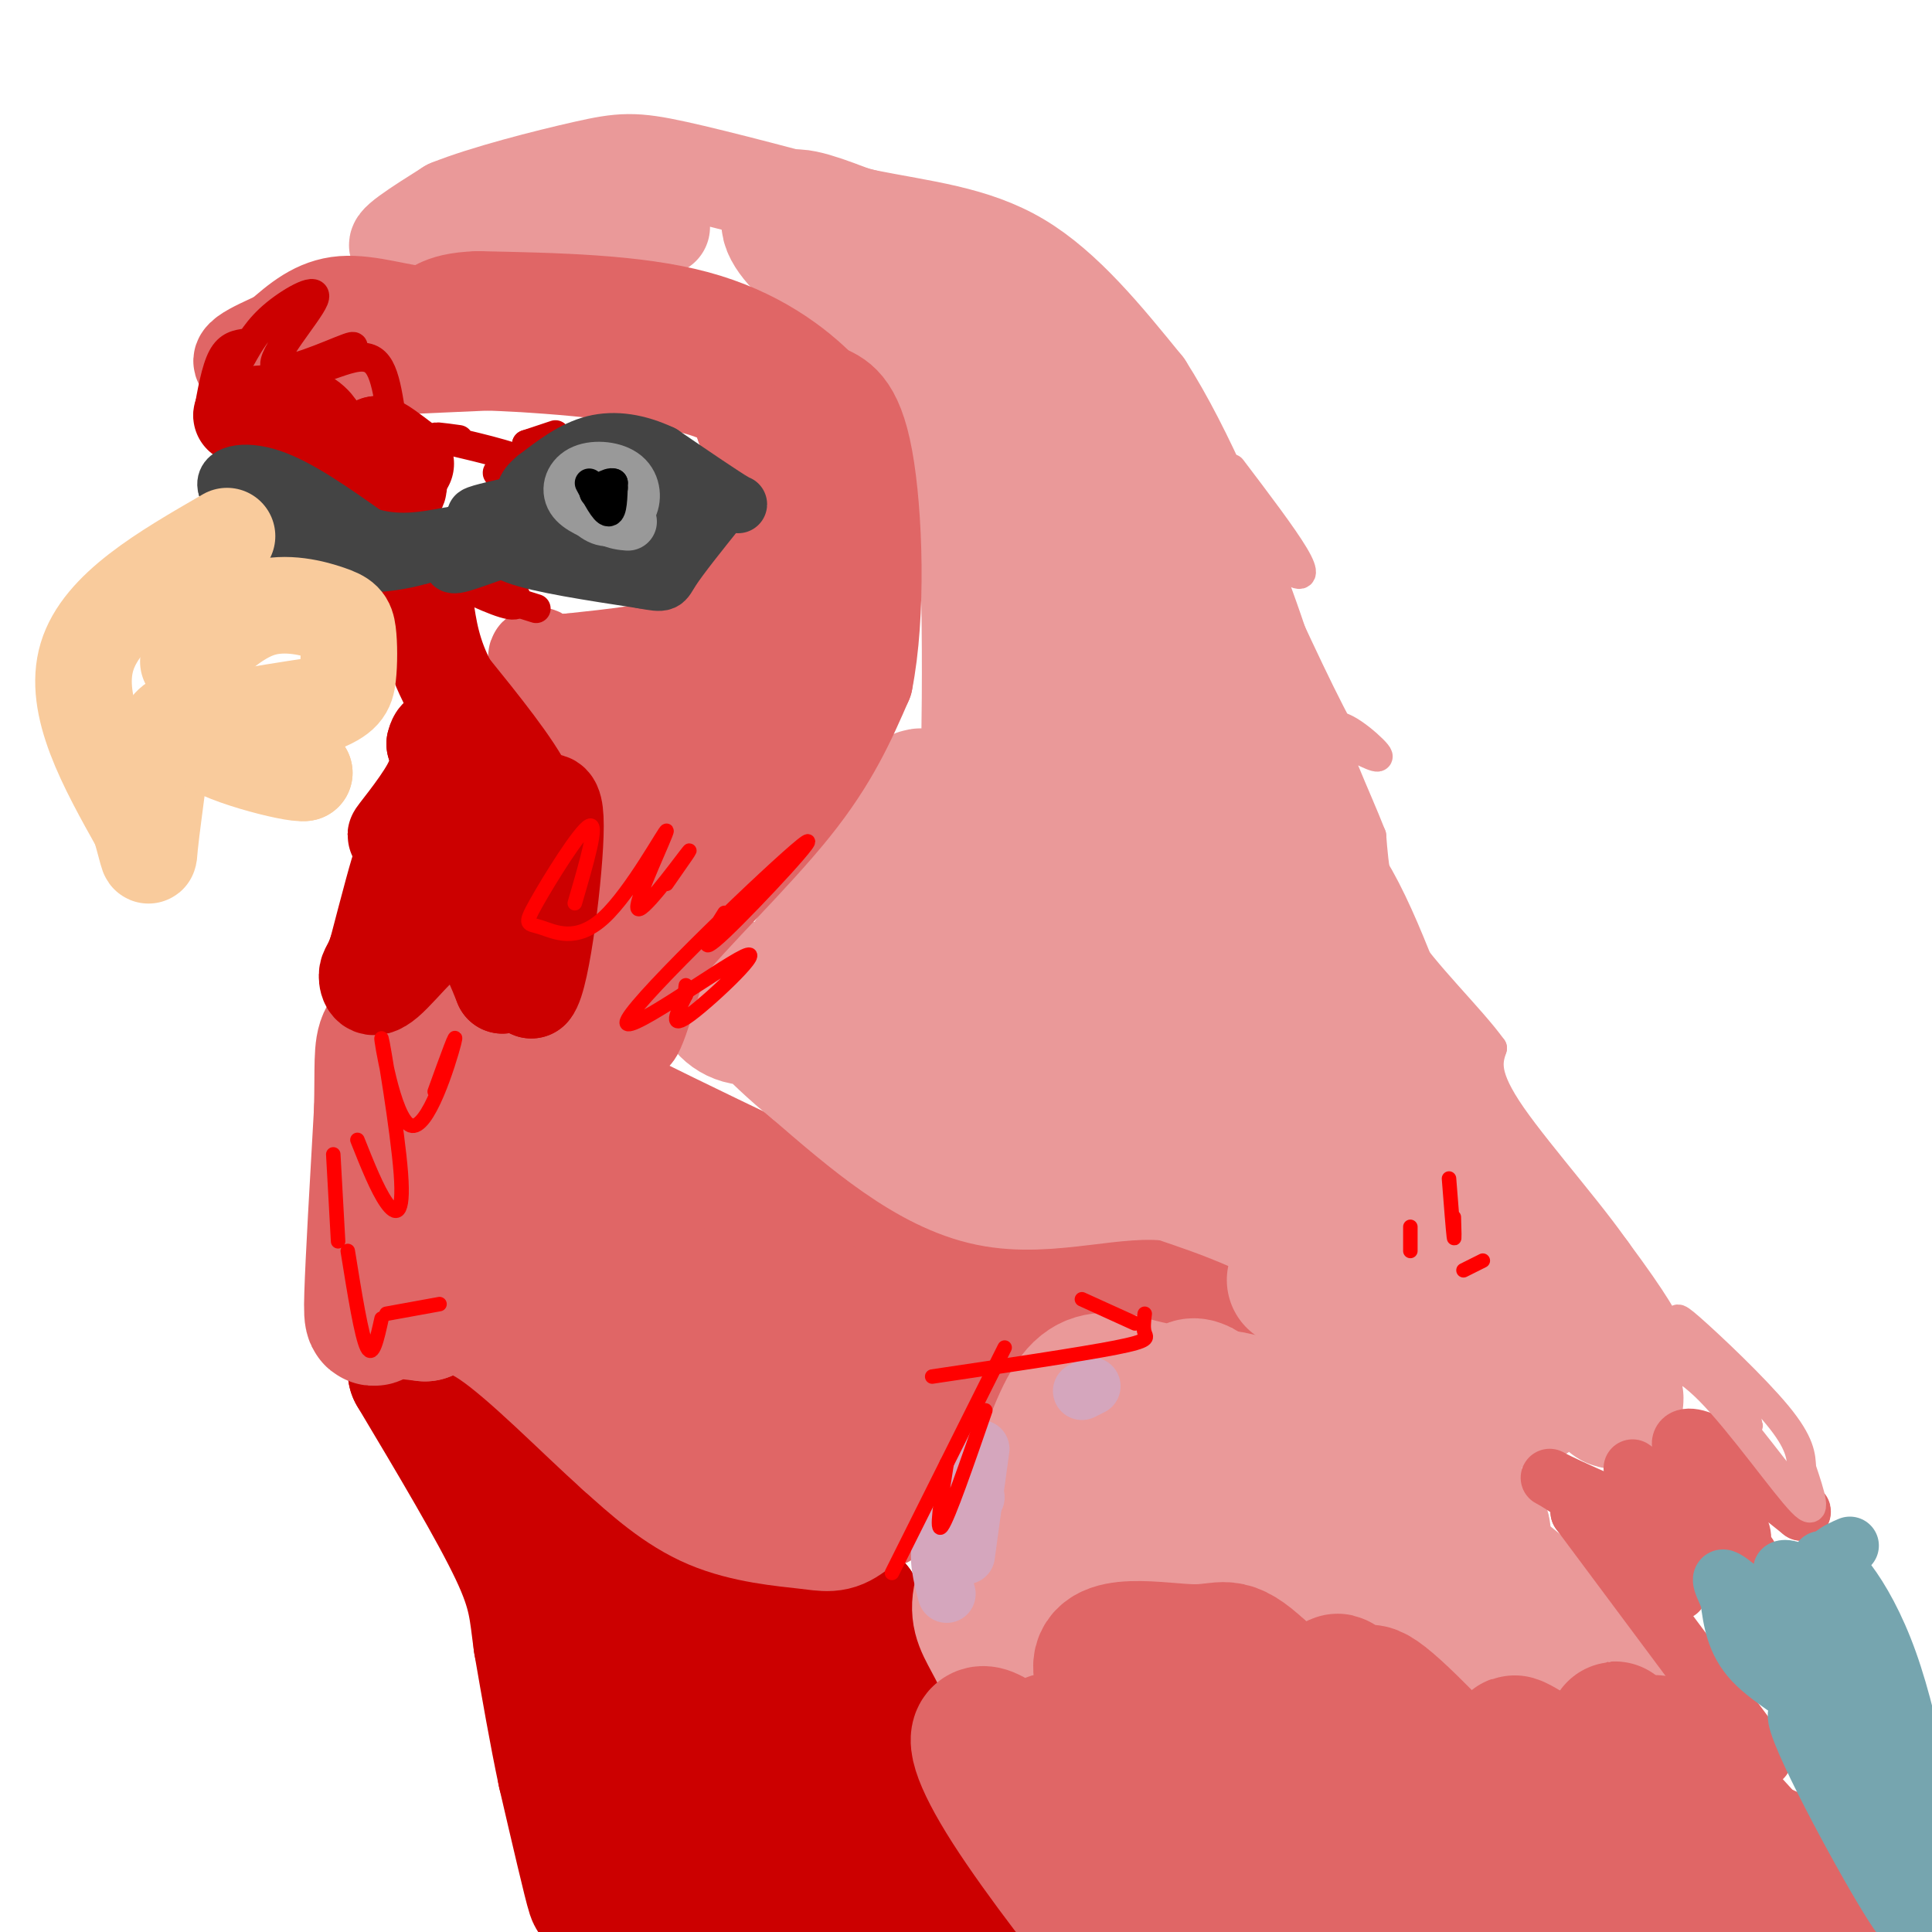 <svg viewBox='0 0 400 400' version='1.1' xmlns='http://www.w3.org/2000/svg' xmlns:xlink='http://www.w3.org/1999/xlink'><g fill='none' stroke='#cc0000' stroke-width='28' stroke-linecap='round' stroke-linejoin='round'><path d='M129,368c-2.667,3.711 -5.333,7.422 -6,13c-0.667,5.578 0.667,13.022 0,11c-0.667,-2.022 -3.333,-13.511 -6,-25'/><path d='M117,367c-1.833,-8.667 -3.417,-17.833 -5,-27'/><path d='M112,340c-0.956,-6.778 -0.844,-10.222 -5,-19c-4.156,-8.778 -12.578,-22.889 -21,-37'/><path d='M86,284c0.550,-0.617 12.426,16.340 27,27c14.574,10.660 31.847,15.024 39,18c7.153,2.976 4.187,4.565 2,6c-2.187,1.435 -3.593,2.718 -5,4'/><path d='M149,339c-2.854,1.773 -7.488,4.204 -11,7c-3.512,2.796 -5.900,5.956 -6,10c-0.100,4.044 2.088,8.974 6,14c3.912,5.026 9.546,10.150 12,9c2.454,-1.150 1.727,-8.575 1,-16'/><path d='M151,363c0.646,-3.848 1.761,-5.468 -1,-9c-2.761,-3.532 -9.397,-8.977 -12,-7c-2.603,1.977 -1.172,11.375 1,17c2.172,5.625 5.085,7.476 8,9c2.915,1.524 5.833,2.721 8,2c2.167,-0.721 3.584,-3.361 5,-6'/><path d='M160,369c1.935,-7.384 4.271,-22.845 2,-19c-2.271,3.845 -9.150,26.997 -15,37c-5.850,10.003 -10.671,6.858 -8,7c2.671,0.142 12.836,3.571 23,7'/><path d='M162,401c6.000,1.667 9.500,2.333 13,3'/><path d='M197,402c1.917,-1.917 3.833,-3.833 3,-7c-0.833,-3.167 -4.417,-7.583 -8,-12'/><path d='M192,383c-2.356,-5.556 -4.244,-13.444 -7,-13c-2.756,0.444 -6.378,9.222 -10,18'/><path d='M175,388c-3.770,1.464 -8.196,-3.876 -12,-13c-3.804,-9.124 -6.986,-22.033 -13,-29c-6.014,-6.967 -14.861,-7.990 -19,-8c-4.139,-0.010 -3.569,0.995 -3,2'/><path d='M128,340c3.265,0.829 12.927,1.903 21,2c8.073,0.097 14.558,-0.781 18,-3c3.442,-2.219 3.841,-5.777 5,-7c1.159,-1.223 3.080,-0.112 5,1'/><path d='M177,333c2.500,4.833 6.250,16.417 10,28'/></g>
<g fill='none' stroke='#e06666' stroke-width='28' stroke-linecap='round' stroke-linejoin='round'><path d='M179,303c0.667,3.667 1.333,7.333 2,8c0.667,0.667 1.333,-1.667 2,-4'/><path d='M183,307c-1.263,0.884 -5.421,5.093 -8,7c-2.579,1.907 -3.579,1.514 -8,1c-4.421,-0.514 -12.263,-1.147 -19,-4c-6.737,-2.853 -12.368,-7.927 -18,-13'/><path d='M130,298c-8.133,-7.267 -19.467,-18.933 -27,-24c-7.533,-5.067 -11.267,-3.533 -15,-2'/><path d='M88,272c-4.214,-0.524 -7.250,-0.833 -9,0c-1.750,0.833 -2.214,2.810 -2,-4c0.214,-6.810 1.107,-22.405 2,-38'/><path d='M79,230c0.230,-9.145 -0.196,-13.008 1,-15c1.196,-1.992 4.014,-2.113 6,-3c1.986,-0.887 3.139,-2.539 9,0c5.861,2.539 16.431,9.270 27,16'/><path d='M122,228c17.667,9.000 48.333,23.500 79,38'/><path d='M201,266c8.099,8.436 -11.153,10.526 -18,14c-6.847,3.474 -1.289,8.333 -2,14c-0.711,5.667 -7.691,12.141 -8,14c-0.309,1.859 6.055,-0.897 10,-4c3.945,-3.103 5.473,-6.551 7,-10'/><path d='M190,294c5.536,-5.571 15.875,-14.500 16,-18c0.125,-3.500 -9.964,-1.571 -19,2c-9.036,3.571 -17.018,8.786 -25,14'/><path d='M162,292c-10.155,-4.012 -23.042,-21.042 -35,-32c-11.958,-10.958 -22.988,-15.845 -29,-18c-6.012,-2.155 -7.006,-1.577 -8,-1'/><path d='M90,241c-1.582,1.586 -1.537,6.052 6,11c7.537,4.948 22.567,10.378 35,14c12.433,3.622 22.271,5.437 28,6c5.729,0.563 7.351,-0.125 8,-1c0.649,-0.875 0.324,-1.938 0,-3'/><path d='M167,268c-12.086,-3.900 -42.301,-12.148 -46,-15c-3.699,-2.852 19.120,-0.306 22,0c2.880,0.306 -14.177,-1.627 -22,-1c-7.823,0.627 -6.411,3.813 -5,7'/><path d='M116,259c-0.600,2.200 0.400,4.200 8,6c7.600,1.800 21.800,3.400 36,5'/><path d='M192,278c-2.578,-1.022 -5.156,-2.044 0,-3c5.156,-0.956 18.044,-1.844 24,-3c5.956,-1.156 4.978,-2.578 4,-4'/><path d='M220,268c6.000,-1.833 19.000,-4.417 32,-7'/><path d='M252,261c7.500,-0.500 10.250,1.750 13,4'/></g>
<g fill='none' stroke='#ea9999' stroke-width='28' stroke-linecap='round' stroke-linejoin='round'><path d='M268,265c13.333,7.583 26.667,15.167 29,16c2.333,0.833 -6.333,-5.083 -15,-11'/><path d='M282,270c-5.369,-3.690 -11.292,-7.417 -4,-2c7.292,5.417 27.798,19.976 33,22c5.202,2.024 -4.899,-8.488 -15,-19'/><path d='M296,271c4.119,2.583 21.917,18.542 21,18c-0.917,-0.542 -20.548,-17.583 -36,-28c-15.452,-10.417 -26.726,-14.208 -38,-18'/><path d='M243,243c-12.756,-1.556 -25.644,3.556 -38,1c-12.356,-2.556 -24.178,-12.778 -36,-23'/><path d='M169,221c-9.486,-7.587 -15.203,-15.054 -18,-17c-2.797,-1.946 -2.676,1.630 -1,4c1.676,2.370 4.907,3.534 8,2c3.093,-1.534 6.046,-5.767 9,-10'/><path d='M167,200c6.296,-9.783 17.535,-29.240 22,-34c4.465,-4.760 2.155,5.178 6,18c3.845,12.822 13.845,28.530 19,33c5.155,4.470 5.465,-2.296 5,-17c-0.465,-14.704 -1.704,-37.344 -3,-38c-1.296,-0.656 -2.648,20.672 -4,42'/><path d='M212,204c-2.335,12.185 -6.173,21.647 -9,19c-2.827,-2.647 -4.643,-17.404 -8,-31c-3.357,-13.596 -8.256,-26.033 -12,-21c-3.744,5.033 -6.333,27.535 0,37c6.333,9.465 21.590,5.895 29,3c7.410,-2.895 6.974,-5.113 9,-6c2.026,-0.887 6.513,-0.444 11,0'/><path d='M232,205c4.050,-0.753 8.675,-2.637 10,-9c1.325,-6.363 -0.649,-17.207 -2,-24c-1.351,-6.793 -2.080,-9.536 -7,-18c-4.920,-8.464 -14.030,-22.650 -17,-24c-2.970,-1.350 0.200,10.137 14,30c13.800,19.863 38.228,48.104 49,64c10.772,15.896 7.886,19.448 5,23'/><path d='M284,247c2.919,8.933 7.716,19.767 0,13c-7.716,-6.767 -27.944,-31.135 -41,-43c-13.056,-11.865 -18.940,-11.226 -21,-10c-2.060,1.226 -0.294,3.040 3,6c3.294,2.960 8.118,7.066 20,12c11.882,4.934 30.824,10.695 43,16c12.176,5.305 17.588,10.152 23,15'/><path d='M311,256c8.569,10.327 18.493,28.644 22,33c3.507,4.356 0.598,-5.250 -4,-12c-4.598,-6.750 -10.885,-10.643 -17,-18c-6.115,-7.357 -12.057,-18.179 -18,-29'/><path d='M294,230c-5.940,-13.274 -11.792,-31.958 -18,-43c-6.208,-11.042 -12.774,-14.440 -16,-18c-3.226,-3.560 -3.113,-7.280 -3,-11'/><path d='M257,158c-2.022,-8.644 -5.578,-24.756 -14,-41c-8.422,-16.244 -21.711,-32.622 -35,-49'/><path d='M208,68c-10.764,-11.262 -20.174,-14.915 -28,-18c-7.826,-3.085 -14.069,-5.600 -16,-5c-1.931,0.600 0.448,4.314 5,8c4.552,3.686 11.276,7.343 18,11'/><path d='M187,64c9.372,8.885 23.801,25.598 32,37c8.199,11.402 10.169,17.493 12,26c1.831,8.507 3.523,19.431 2,17c-1.523,-2.431 -6.262,-18.215 -11,-34'/><path d='M222,110c-11.702,-16.560 -35.458,-40.958 -41,-47c-5.542,-6.042 7.131,6.274 14,17c6.869,10.726 7.935,19.863 9,29'/><path d='M204,109c1.500,18.333 0.750,49.667 0,81'/><path d='M204,190c1.167,14.500 4.083,10.250 7,6'/><path d='M268,298c-4.595,-2.190 -9.190,-4.381 -14,-5c-4.810,-0.619 -9.833,0.333 -15,3c-5.167,2.667 -10.476,7.048 -14,11c-3.524,3.952 -5.262,7.476 -7,11'/><path d='M218,318c-1.860,8.523 -3.009,24.331 -5,29c-1.991,4.669 -4.822,-1.800 -7,-6c-2.178,-4.200 -3.702,-6.131 -3,-10c0.702,-3.869 3.629,-9.677 7,-14c3.371,-4.323 7.185,-7.162 11,-10'/><path d='M221,307c6.609,-4.034 17.630,-9.120 23,-13c5.370,-3.880 5.089,-6.556 16,-3c10.911,3.556 33.015,13.342 42,20c8.985,6.658 4.853,10.188 -3,12c-7.853,1.812 -19.426,1.906 -31,2'/><path d='M268,325c-11.172,1.099 -23.604,2.845 -29,2c-5.396,-0.845 -3.758,-4.282 2,-6c5.758,-1.718 15.636,-1.718 24,-1c8.364,0.718 15.213,2.155 23,7c7.787,4.845 16.510,13.099 16,13c-0.510,-0.099 -10.255,-8.549 -20,-17'/><path d='M284,323c-5.960,-5.365 -10.860,-10.277 -9,-12c1.860,-1.723 10.481,-0.257 14,0c3.519,0.257 1.937,-0.693 8,4c6.063,4.693 19.769,15.031 28,23c8.231,7.969 10.985,13.569 8,11c-2.985,-2.569 -11.710,-13.305 -19,-20c-7.290,-6.695 -13.145,-9.347 -19,-12'/><path d='M295,317c-3.747,-0.719 -3.615,3.484 2,12c5.615,8.516 16.711,21.344 9,14c-7.711,-7.344 -34.230,-34.862 -47,-47c-12.770,-12.138 -11.791,-8.897 -14,-8c-2.209,0.897 -7.604,-0.552 -13,-2'/><path d='M232,286c-3.844,-0.444 -6.956,-0.556 -10,4c-3.044,4.556 -6.022,13.778 -9,23'/></g>
<g fill='none' stroke='#e06666' stroke-width='28' stroke-linecap='round' stroke-linejoin='round'><path d='M342,369c-5.200,-7.333 -10.400,-14.667 -6,-9c4.400,5.667 18.400,24.333 22,28c3.600,3.667 -3.200,-7.667 -10,-19'/><path d='M348,369c-3.579,-5.718 -7.526,-10.512 -4,-7c3.526,3.512 14.526,15.330 23,25c8.474,9.670 14.421,17.191 6,13c-8.421,-4.191 -31.211,-20.096 -54,-36'/><path d='M319,364c-9.021,-5.738 -4.572,-2.082 -4,-1c0.572,1.082 -2.733,-0.411 1,7c3.733,7.411 14.505,23.726 10,21c-4.505,-2.726 -24.287,-24.493 -34,-34c-9.713,-9.507 -9.356,-6.753 -9,-4'/><path d='M283,353c-3.662,-2.743 -8.318,-7.600 -5,-3c3.318,4.600 14.611,18.656 19,25c4.389,6.344 1.874,4.977 2,7c0.126,2.023 2.893,7.435 -3,2c-5.893,-5.435 -20.447,-21.718 -35,-38'/><path d='M261,346c-7.051,-6.542 -7.179,-3.898 -14,-4c-6.821,-0.102 -20.337,-2.951 -19,4c1.337,6.951 17.525,23.700 29,35c11.475,11.300 18.238,17.150 25,23'/><path d='M280,400c-6.190,-5.446 -12.381,-10.893 -23,-16c-10.619,-5.107 -25.667,-9.875 -33,-15c-7.333,-5.125 -6.952,-10.607 -6,-8c0.952,2.607 2.476,13.304 4,24'/><path d='M222,385c3.569,8.976 10.493,19.416 8,17c-2.493,-2.416 -14.402,-17.689 -21,-28c-6.598,-10.311 -7.885,-15.660 -5,-15c2.885,0.660 9.943,7.330 17,14'/><path d='M221,373c6.067,4.978 12.733,10.422 23,16c10.267,5.578 24.133,11.289 38,17'/><path d='M305,402c-5.732,-4.332 -11.464,-8.663 -9,-9c2.464,-0.337 13.124,3.322 19,5c5.876,1.678 6.967,1.375 17,-1c10.033,-2.375 29.010,-6.821 34,-10c4.990,-3.179 -4.005,-5.089 -13,-7'/><path d='M353,380c-3.071,-2.274 -4.250,-4.458 -8,-5c-3.750,-0.542 -10.071,0.560 -13,-1c-2.929,-1.560 -2.464,-5.780 -2,-10'/></g>
<g fill='none' stroke='#e06666' stroke-width='12' stroke-linecap='round' stroke-linejoin='round'><path d='M365,364c0.000,0.000 -38.000,-51.000 -38,-51'/><path d='M327,313c-0.578,-3.533 16.978,13.133 20,16c3.022,2.867 -8.489,-8.067 -20,-19'/><path d='M327,310c-5.583,-4.286 -9.542,-5.500 -2,-2c7.542,3.500 26.583,11.714 33,12c6.417,0.286 0.208,-7.357 -6,-15'/><path d='M352,305c-1.964,-3.512 -3.875,-4.792 -4,-6c-0.125,-1.208 1.536,-2.345 6,0c4.464,2.345 11.732,8.173 19,14'/><path d='M373,313c0.881,0.202 -6.417,-6.292 -15,-8c-8.583,-1.708 -18.452,1.369 -18,5c0.452,3.631 11.226,7.815 22,12'/><path d='M362,322c-0.333,-1.000 -12.167,-9.500 -24,-18'/></g>
<g fill='none' stroke='#d5a6bd' stroke-width='12' stroke-linecap='round' stroke-linejoin='round'><path d='M196,330c-1.000,-3.833 -2.000,-7.667 -1,-11c1.000,-3.333 4.000,-6.167 7,-9'/><path d='M200,322c0.000,0.000 3.000,-22.000 3,-22'/><path d='M224,288c0.000,0.000 2.000,-1.000 2,-1'/></g>
<g fill='none' stroke='#ea9999' stroke-width='20' stroke-linecap='round' stroke-linejoin='round'><path d='M137,47c-8.711,-1.689 -17.422,-3.378 -28,-2c-10.578,1.378 -23.022,5.822 -26,6c-2.978,0.178 3.511,-3.911 10,-8'/><path d='M93,43c7.214,-2.929 20.250,-6.250 28,-8c7.750,-1.750 10.214,-1.929 19,0c8.786,1.929 23.893,5.964 39,10'/><path d='M179,45c12.022,2.400 22.578,3.400 32,9c9.422,5.600 17.711,15.800 26,26'/><path d='M237,80c8.533,13.289 16.867,33.511 22,48c5.133,14.489 7.067,23.244 9,32'/><path d='M268,160c1.978,9.778 2.422,18.222 6,27c3.578,8.778 10.289,17.889 17,27'/><path d='M291,214c9.167,12.667 23.583,30.833 38,49'/><path d='M329,263c8.167,11.000 9.583,14.000 11,17'/></g>
<g fill='none' stroke='#e06666' stroke-width='20' stroke-linecap='round' stroke-linejoin='round'><path d='M129,209c-0.440,-4.750 -0.881,-9.500 1,-18c1.881,-8.500 6.083,-20.750 6,-15c-0.083,5.750 -4.452,29.500 -5,36c-0.548,6.500 2.726,-4.250 6,-15'/><path d='M137,197c6.267,-7.844 18.933,-19.956 27,-30c8.067,-10.044 11.533,-18.022 15,-26'/><path d='M179,141c2.733,-13.644 2.067,-34.756 0,-46c-2.067,-11.244 -5.533,-12.622 -9,-14'/><path d='M170,81c-5.178,-5.333 -13.622,-11.667 -26,-15c-12.378,-3.333 -28.689,-3.667 -45,-4'/><path d='M99,62c-8.881,0.262 -8.583,2.917 -12,3c-3.417,0.083 -10.548,-2.405 -16,-2c-5.452,0.405 -9.226,3.702 -13,7'/><path d='M58,70c-5.267,2.467 -11.933,5.133 -5,6c6.933,0.867 27.467,-0.067 48,-1'/><path d='M101,75c16.578,0.600 34.022,2.600 43,5c8.978,2.400 9.489,5.200 10,8'/><path d='M154,88c5.156,3.956 13.044,9.844 16,14c2.956,4.156 0.978,6.578 -1,9'/><path d='M169,111c-3.089,2.378 -10.311,3.822 -14,6c-3.689,2.178 -3.844,5.089 -4,8'/><path d='M151,125c-1.556,2.844 -3.444,5.956 -9,8c-5.556,2.044 -14.778,3.022 -24,4'/><path d='M118,137c-4.917,0.452 -5.208,-0.417 -6,-1c-0.792,-0.583 -2.083,-0.881 1,5c3.083,5.881 10.542,17.940 18,30'/><path d='M131,171c0.038,-1.895 -8.866,-21.632 -9,-27c-0.134,-5.368 8.502,3.632 12,10c3.498,6.368 1.856,10.105 2,10c0.144,-0.105 2.072,-4.053 4,-8'/><path d='M140,156c7.929,-11.179 25.750,-35.125 29,-35c3.250,0.125 -8.071,24.321 -15,37c-6.929,12.679 -9.464,13.839 -12,15'/><path d='M142,173c-1.833,2.167 -0.417,0.083 1,-2'/></g>
<g fill='none' stroke='#cc0000' stroke-width='20' stroke-linecap='round' stroke-linejoin='round'><path d='M80,196c1.667,-8.583 3.333,-17.167 3,-17c-0.333,0.167 -2.667,9.083 -5,18'/><path d='M78,197c-1.278,3.624 -1.971,3.683 -2,5c-0.029,1.317 0.608,3.893 4,1c3.392,-2.893 9.541,-11.255 14,-12c4.459,-0.745 7.230,6.128 10,13'/><path d='M104,204c1.733,-5.756 1.067,-26.644 -1,-36c-2.067,-9.356 -5.533,-7.178 -9,-5'/><path d='M94,163c-4.512,1.976 -11.292,9.417 -12,10c-0.708,0.583 4.655,-5.690 7,-10c2.345,-4.310 1.673,-6.655 1,-9'/><path d='M90,154c0.464,-1.929 1.125,-2.250 4,0c2.875,2.250 7.964,7.071 11,16c3.036,8.929 4.018,21.964 5,35'/><path d='M110,205c2.143,-2.167 5.000,-25.083 5,-34c-0.000,-8.917 -2.857,-3.833 -7,0c-4.143,3.833 -9.571,6.417 -15,9'/><path d='M93,180c-1.532,-2.980 2.136,-14.931 3,-18c0.864,-3.069 -1.078,2.744 0,7c1.078,4.256 5.175,6.953 8,8c2.825,1.047 4.379,0.442 5,-2c0.621,-2.442 0.311,-6.721 0,-11'/><path d='M109,164c-2.667,-5.500 -9.333,-13.750 -16,-22'/><path d='M93,142c-3.500,-6.500 -4.250,-11.750 -5,-17'/><path d='M88,125c-0.833,-3.000 -0.417,-2.000 0,-1'/><path d='M50,86c4.583,-0.417 9.167,-0.833 12,0c2.833,0.833 3.917,2.917 5,5'/><path d='M67,91c3.548,3.143 9.917,8.500 13,10c3.083,1.500 2.881,-0.857 2,-3c-0.881,-2.143 -2.440,-4.071 -4,-6'/><path d='M78,92c0.333,-0.333 3.167,1.833 6,4'/></g>
<g fill='none' stroke='#cc0000' stroke-width='6' stroke-linecap='round' stroke-linejoin='round'><path d='M43,86c0.833,-4.750 1.667,-9.500 3,-12c1.333,-2.500 3.167,-2.750 5,-3'/><path d='M50,74c1.683,-3.002 3.365,-6.003 7,-9c3.635,-2.997 9.222,-5.989 8,-3c-1.222,2.989 -9.252,11.959 -8,14c1.252,2.041 11.786,-2.845 15,-4c3.214,-1.155 -0.893,1.423 -5,4'/><path d='M67,76c0.536,0.095 4.375,-1.667 7,-2c2.625,-0.333 4.036,0.762 5,3c0.964,2.238 1.482,5.619 2,9'/><path d='M95,91c-3.435,-0.476 -6.869,-0.952 -3,0c3.869,0.952 15.042,3.333 17,5c1.958,1.667 -5.298,2.619 -6,2c-0.702,-0.619 5.149,-2.810 11,-5'/><path d='M113,91c0.000,0.000 -4.000,1.000 -4,1'/><path d='M109,92c0.000,0.000 6.000,-2.000 6,-2'/><path d='M100,114c3.917,4.917 7.833,9.833 7,11c-0.833,1.167 -6.417,-1.417 -12,-4'/><path d='M95,121c0.667,0.167 8.333,2.583 16,5'/></g>
<g fill='none' stroke='#444444' stroke-width='12' stroke-linecap='round' stroke-linejoin='round'><path d='M105,105c-4.000,0.911 -8.000,1.822 -6,2c2.000,0.178 10.000,-0.378 12,0c2.000,0.378 -2.000,1.689 -6,3'/><path d='M105,110c-1.644,1.356 -2.756,3.244 2,5c4.756,1.756 15.378,3.378 26,5'/><path d='M133,120c4.933,0.911 4.267,0.689 6,-2c1.733,-2.689 5.867,-7.844 10,-13'/><path d='M149,105c2.889,-1.800 5.111,0.200 3,-1c-2.111,-1.200 -8.556,-5.600 -15,-10'/><path d='M137,94c-4.911,-2.311 -9.689,-3.089 -14,-2c-4.311,1.089 -8.156,4.044 -12,7'/><path d='M111,99c-2.578,2.067 -3.022,3.733 -1,6c2.022,2.267 6.511,5.133 11,8'/><path d='M121,113c4.667,1.667 10.833,1.833 17,2'/><path d='M138,115c2.833,-1.833 1.417,-7.417 0,-13'/><path d='M138,102c-3.015,-3.038 -10.551,-4.135 -17,-4c-6.449,0.135 -11.811,1.500 -10,4c1.811,2.500 10.795,6.135 16,7c5.205,0.865 6.630,-1.038 6,-2c-0.630,-0.962 -3.315,-0.981 -6,-1'/><path d='M127,106c-5.000,1.167 -14.500,4.583 -24,8'/><path d='M103,114c-6.444,2.267 -10.556,3.933 -9,2c1.556,-1.933 8.778,-7.467 16,-13'/><path d='M110,103c-1.167,-0.167 -12.083,5.917 -23,12'/><path d='M87,115c-7.756,2.267 -15.644,1.933 -20,1c-4.356,-0.933 -5.178,-2.467 -6,-4'/><path d='M61,112c-3.333,-2.500 -8.667,-6.750 -14,-11'/><path d='M47,101c-1.067,-2.689 3.267,-3.911 9,-2c5.733,1.911 12.867,6.956 20,12'/><path d='M76,111c6.167,2.000 11.583,1.000 17,0'/></g>
<g fill='none' stroke='#999999' stroke-width='12' stroke-linecap='round' stroke-linejoin='round'><path d='M127,105c1.161,-1.250 2.321,-2.500 1,-3c-1.321,-0.500 -5.125,-0.250 -6,1c-0.875,1.250 1.179,3.500 3,4c1.821,0.500 3.411,-0.750 5,-2'/><path d='M130,105c0.978,-1.541 0.922,-4.392 -1,-6c-1.922,-1.608 -5.710,-1.971 -8,-1c-2.290,0.971 -3.083,3.278 -2,5c1.083,1.722 4.041,2.861 7,4'/><path d='M126,107c1.833,0.833 2.917,0.917 4,1'/></g>
<g fill='none' stroke='#000000' stroke-width='6' stroke-linecap='round' stroke-linejoin='round'><path d='M122,100c1.583,3.000 3.167,6.000 4,6c0.833,0.000 0.917,-3.000 1,-6'/><path d='M127,100c-0.911,-0.444 -3.689,1.444 -4,2c-0.311,0.556 1.844,-0.222 4,-1'/></g>
<g fill='none' stroke='#ff0000' stroke-width='3' stroke-linecap='round' stroke-linejoin='round'><path d='M150,189c-3.122,4.954 -6.244,9.909 0,4c6.244,-5.909 21.856,-22.680 16,-18c-5.856,4.680 -33.178,30.811 -36,36c-2.822,5.189 18.856,-10.565 24,-13c5.144,-2.435 -6.244,8.447 -11,12c-4.756,3.553 -2.878,-0.224 -1,-4'/><path d='M142,206c-0.167,-1.000 -0.083,-1.500 0,-2'/><path d='M138,183c3.085,-4.409 6.170,-8.818 4,-6c-2.170,2.818 -9.594,12.864 -10,11c-0.406,-1.864 6.207,-15.639 6,-16c-0.207,-0.361 -7.235,12.690 -13,18c-5.765,5.310 -10.267,2.877 -13,2c-2.733,-0.877 -3.697,-0.198 -1,-5c2.697,-4.802 9.056,-15.086 11,-16c1.944,-0.914 -0.528,7.543 -3,16'/><path d='M90,226c2.491,-6.907 4.983,-13.814 4,-10c-0.983,3.814 -5.440,18.348 -9,17c-3.560,-1.348 -6.222,-18.578 -6,-18c0.222,0.578 3.329,18.963 4,28c0.671,9.037 -1.094,8.725 -3,6c-1.906,-2.725 -3.953,-7.862 -6,-13'/><path d='M69,239c0.000,0.000 1.000,18.000 1,18'/><path d='M72,259c1.417,8.833 2.833,17.667 4,20c1.167,2.333 2.083,-1.833 3,-6'/><path d='M80,272c0.000,0.000 11.000,-2.000 11,-2'/><path d='M300,244c0.417,5.333 0.833,10.667 1,12c0.167,1.333 0.083,-1.333 0,-4'/><path d='M237,272c-0.178,1.489 -0.356,2.978 0,4c0.356,1.022 1.244,1.578 -6,3c-7.244,1.422 -22.622,3.711 -38,6'/><path d='M208,279c-9.417,18.833 -18.833,37.667 -22,44c-3.167,6.333 -0.083,0.167 3,-6'/><path d='M196,303c-1.167,7.417 -2.333,14.833 -1,13c1.333,-1.833 5.167,-12.917 9,-24'/><path d='M224,269c0.000,0.000 11.000,5.000 11,5'/><path d='M292,254c0.000,0.000 0.000,5.000 0,5'/><path d='M303,263c0.000,0.000 4.000,-2.000 4,-2'/></g>
<g fill='none' stroke='#76a5af' stroke-width='12' stroke-linecap='round' stroke-linejoin='round'><path d='M385,371c-1.400,-5.289 -2.800,-10.578 -7,-15c-4.200,-4.422 -11.200,-7.978 -15,-12c-3.800,-4.022 -4.400,-8.511 -5,-13'/><path d='M358,331c-1.600,-3.651 -3.099,-6.278 2,-2c5.099,4.278 16.796,15.459 22,19c5.204,3.541 3.915,-0.560 2,-6c-1.915,-5.440 -4.458,-12.220 -7,-19'/><path d='M377,323c1.476,-0.976 8.667,6.083 14,21c5.333,14.917 8.810,37.690 9,45c0.190,7.310 -2.905,-0.845 -6,-9'/><path d='M394,380c-6.988,-9.310 -21.458,-28.083 -22,-25c-0.542,3.083 12.845,28.024 19,38c6.155,9.976 5.077,4.988 4,0'/><path d='M395,393c-1.422,-10.044 -6.978,-35.156 -12,-49c-5.022,-13.844 -9.511,-16.422 -14,-19'/><path d='M369,325c1.286,-1.286 11.500,5.000 14,6c2.500,1.000 -2.714,-3.286 -4,-6c-1.286,-2.714 1.357,-3.857 4,-5'/></g>
<g fill='none' stroke='#ea9999' stroke-width='6' stroke-linecap='round' stroke-linejoin='round'><path d='M352,285c-3.946,-1.220 -7.893,-2.440 -8,-3c-0.107,-0.560 3.625,-0.458 10,6c6.375,6.458 15.393,19.274 19,23c3.607,3.726 1.804,-1.637 0,-7'/><path d='M373,304c-0.067,-2.491 -0.233,-5.220 -5,-11c-4.767,-5.780 -14.134,-14.612 -18,-18c-3.866,-3.388 -2.232,-1.331 -3,-1c-0.768,0.331 -3.937,-1.065 0,4c3.937,5.065 14.982,16.590 15,17c0.018,0.410 -10.991,-10.295 -22,-21'/><path d='M340,274c-2.988,-4.571 0.542,-5.500 -4,-13c-4.542,-7.500 -17.155,-21.571 -23,-30c-5.845,-8.429 -4.923,-11.214 -4,-14'/><path d='M309,217c-4.578,-6.356 -14.022,-15.244 -19,-23c-4.978,-7.756 -5.489,-14.378 -6,-21'/><path d='M284,173c-3.345,-8.548 -8.708,-19.417 -8,-22c0.708,-2.583 7.488,3.119 9,5c1.512,1.881 -2.244,-0.060 -6,-2'/><path d='M279,154c-4.000,-6.500 -11.000,-21.750 -18,-37'/><path d='M261,117c-1.643,-5.536 3.250,-0.875 6,1c2.750,1.875 3.357,0.964 1,-3c-2.357,-3.964 -7.679,-10.982 -13,-18'/></g>
<g fill='none' stroke='#f9cb9c' stroke-width='20' stroke-linecap='round' stroke-linejoin='round'><path d='M47,111c-13.000,7.500 -26.000,15.000 -29,25c-3.000,10.000 4.000,22.500 11,35'/><path d='M29,171c2.053,7.096 1.684,7.335 2,4c0.316,-3.335 1.316,-10.244 2,-16c0.684,-5.756 1.053,-10.359 6,-10c4.947,0.359 14.474,5.679 24,11'/><path d='M63,160c-2.000,0.467 -19.000,-3.867 -21,-7c-2.000,-3.133 11.000,-5.067 24,-7'/><path d='M66,146c5.054,-1.947 5.688,-3.315 6,-6c0.312,-2.685 0.300,-6.689 0,-9c-0.300,-2.311 -0.888,-2.930 -4,-4c-3.112,-1.070 -8.746,-2.591 -14,-1c-5.254,1.591 -10.127,6.296 -15,11'/></g>
</svg>